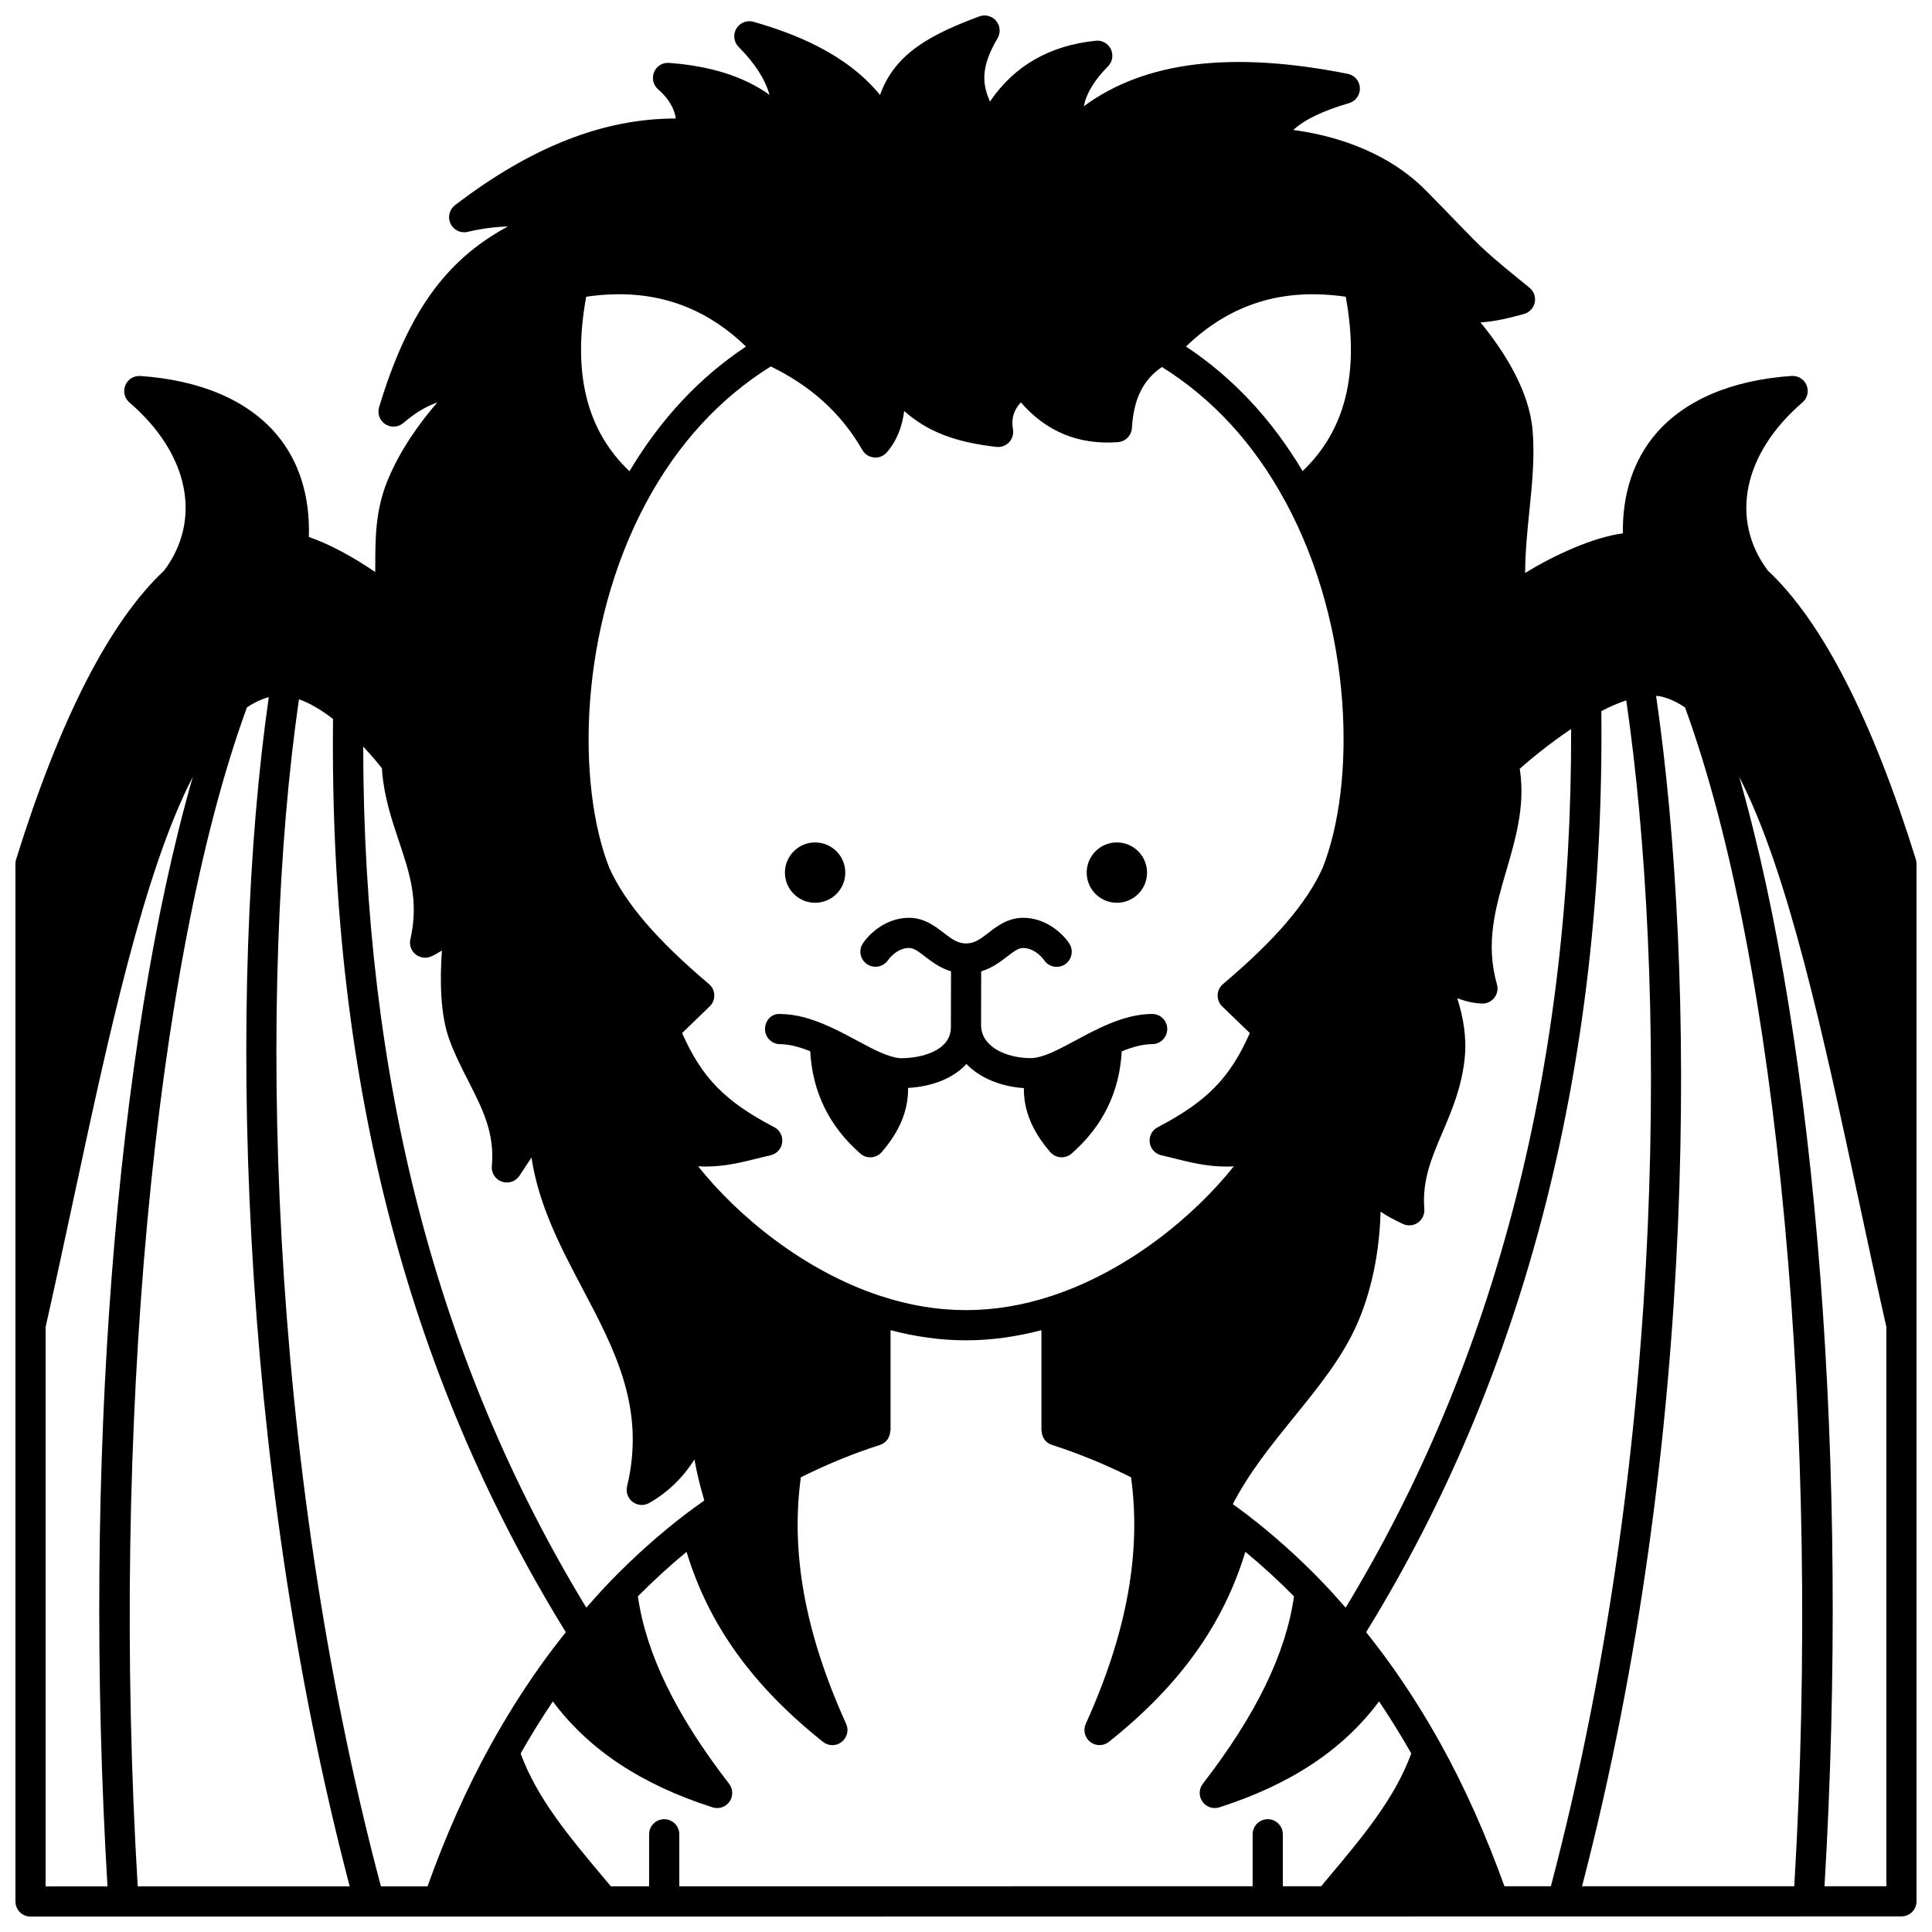 <?xml version="1.0" encoding="UTF-8"?>
<!-- Uploaded to: ICON Repo, www.iconrepo.com, Generator: ICON Repo Mixer Tools -->
<svg width="800px" height="800px" version="1.1" viewBox="144 144 512 512" xmlns="http://www.w3.org/2000/svg">
 <defs>
  <clipPath id="a">
   <path d="m148.09 148.09h503.81v503.81h-503.81z"/>
  </clipPath>
 </defs>
 <path d="m447.98 375.25c0 4.418-3.582 7.996-7.996 7.996-4.418 0-8-3.578-8-7.996 0-4.418 3.582-7.996 8-7.996 4.414 0 7.996 3.578 7.996 7.996"/>
 <path d="m368.01 375.25c0 4.418-3.582 7.996-7.996 7.996-4.418 0-8-3.578-8-7.996 0-4.418 3.582-7.996 8-7.996 4.414 0 7.996 3.578 7.996 7.996"/>
 <path d="m400.12 425.97c3.676 3.844 9.363 6 15.215 6.387-0.078 5.848 2.215 11.441 6.992 16.957 0.695 0.805 1.684 1.301 2.746 1.371 0.094 0.004 0.184 0.008 0.277 0.008 0.965 0 1.902-0.348 2.633-0.988 8.281-7.234 12.711-16.344 13.285-27.082 3.109-1.273 5.699-1.898 8.109-1.918 2.207-0.02 3.977-1.828 3.957-4.035-0.02-2.195-1.809-3.961-4-3.961h-0.039c-5.402 0.051-10.355 2.086-13.594 3.606-2.305 1.066-4.551 2.266-6.723 3.438-3.664 1.969-7.121 3.832-9.969 4.438-0.691 0.152-1.289 0.227-1.785 0.227-6.555 0-13.199-3-13.23-8.73l0.031-14.27c2.894-0.875 5.094-2.547 6.828-3.887 1.906-1.473 3.047-2.305 4.293-2.305 3.262 0 5.469 3.106 5.551 3.219 1.215 1.824 3.68 2.328 5.519 1.125 1.848-1.211 2.363-3.691 1.152-5.539-1.656-2.527-6.09-6.805-12.219-6.805-4.039 0-6.894 2.203-9.184 3.969-2.266 1.75-3.766 2.828-5.93 2.828-2.191 0-3.699-1.078-5.977-2.836-2.293-1.762-5.141-3.961-9.176-3.961-6.121 0-10.559 4.273-12.219 6.801-1.203 1.832-0.695 4.277 1.129 5.496 1.828 1.227 4.297 0.73 5.539-1.078 0.02-0.031 2.246-3.227 5.555-3.227 1.25 0 2.391 0.832 4.293 2.301 1.738 1.34 3.945 3.012 6.852 3.891l-0.031 14.32v0.004 0.016 0.445c0 6.5-8.27 8.238-13.156 8.238-0.488 0-1.051-0.07-1.73-0.207-0.051-0.012-0.09-0.051-0.141-0.059-2.758-0.602-6.168-2.426-9.781-4.367-2.234-1.199-4.551-2.438-6.883-3.504-0.035-0.016-0.062-0.027-0.102-0.043-0.012-0.004-0.023-0.012-0.035-0.016-5.059-2.356-9.32-3.481-13.402-3.519-2.301-0.191-4.023 1.75-4.039 3.957-0.02 2.207 1.75 4.016 3.957 4.039 2.367 0.023 4.973 0.648 8.031 1.883 0.574 10.75 5.008 19.879 13.285 27.117 0.73 0.641 1.668 0.988 2.633 0.988 0.094 0 0.184-0.004 0.277-0.008 1.062-0.074 2.051-0.566 2.746-1.371 4.793-5.539 7.082-11.148 6.984-17.012 6.656-0.375 12.086-2.668 15.473-6.34z"/>
 <g clip-path="url(#a)">
  <path d="m651.72 371.74c-11.625-37.316-24.832-63.062-39.25-76.562-10.117-13.559-6.519-31.012 9.203-44.527 1.309-1.125 1.75-2.953 1.09-4.551-0.652-1.586-2.199-2.562-3.973-2.473-15.941 1.105-28.406 6.434-36.047 15.414-5.871 6.902-8.82 15.934-8.664 26.301-7.934 1.055-18.207 5.769-25.902 10.504 0.02-5.352 0.547-10.789 1.09-16.105 0.734-7.184 1.496-14.613 0.891-21.617-0.875-10.578-7.508-20.996-13.82-28.688 4.156-0.23 8.121-1.305 11.523-2.231 1.449-0.395 2.555-1.566 2.863-3.035 0.309-1.469-0.23-2.988-1.398-3.93-11.43-9.254-12.441-10.301-19.012-17.105-2.094-2.172-4.746-4.914-8.449-8.668-11.191-11.309-26.441-14.887-35.133-16.02 2.898-2.715 7.797-5.07 14.789-7.121 1.762-0.52 2.945-2.176 2.867-4.016s-1.41-3.387-3.215-3.746c-30.805-6.125-53.801-3.32-69.953 8.598 0.695-3.469 2.824-6.973 6.402-10.57 1.191-1.199 1.504-3.016 0.773-4.543-0.723-1.523-2.309-2.445-4.019-2.254-12.238 1.254-21.633 6.668-28.016 16.117-2.562-5.582-1.832-10.195 2.016-16.809 0.852-1.465 0.691-3.297-0.402-4.59-1.09-1.297-2.894-1.754-4.457-1.164-11.926 4.477-22.258 9.344-26.297 20.809-9.172-11.18-23.027-16.352-33.527-19.383-1.742-0.508-3.613 0.234-4.551 1.805-0.926 1.566-0.68 3.566 0.605 4.859 4.262 4.289 6.953 8.414 8.199 12.699-6.797-4.863-15.598-7.648-26.617-8.469-1.77-0.148-3.344 0.859-4 2.461-0.66 1.598-0.211 3.441 1.105 4.562 2.883 2.461 4.394 5.402 4.648 7.711h-0.047c-19.145 0-38.309 7.543-58.461 22.98-1.496 1.148-1.988 3.184-1.18 4.887 0.805 1.699 2.668 2.609 4.531 2.18 3.621-0.855 7.172-1.332 10.68-1.434-16.832 9.047-26.684 23.305-34.141 47.883-0.516 1.699 0.152 3.535 1.637 4.508 1.48 0.969 3.426 0.848 4.785-0.305 3.062-2.609 5.961-4.398 9.012-5.453-4.547 5.242-9.996 12.656-13.367 21.133-3.066 7.734-3.074 15.074-3.078 22.168 0 0.562-0.012 1.09-0.012 1.645-6.203-4.231-12.09-7.356-17.59-9.301 0.355-10.754-2.57-20.133-8.613-27.242-7.637-8.98-20.102-14.309-36.047-15.414-1.758-0.102-3.324 0.879-3.973 2.473-0.656 1.594-0.215 3.426 1.09 4.551 15.73 13.516 19.324 30.969 9.207 44.527-14.422 13.504-27.625 39.246-39.25 76.562-0.109 0.375-0.172 0.773-0.172 1.176v274.98c0 2.207 1.789 4 4 4h89.75 0.012 0.016 18.207 0.012 0.012l235.75-0.023c0.035 0 0.07 0.02 0.109 0.02 0.035 0 0.07-0.02 0.109-0.02l43.797-0.004c0.016 0 0.023 0.008 0.039 0.008 0.012 0 0.02-0.008 0.031-0.008l18.117-0.004c0.016 0 0.027 0.008 0.043 0.008 0.016 0 0.031-0.008 0.051-0.008l64.934-0.008c0.023 0 0.039 0.012 0.062 0.016h0.125c0.031 0 0.055-0.016 0.082-0.016l24.547-0.004c2.211 0 4-1.793 4-4v-274.93c0-0.402-0.066-0.801-0.18-1.188zm-32.219 272.13-56.242 0.004c31.07-119.3 30.176-242.94 19.625-315.45 0.324 0.031 0.684 0.027 0.98 0.082 2.262 0.477 4.512 1.496 6.684 2.973 24.582 67.16 36.129 191.86 28.953 312.39zm-76.812 0.004c-4.852-13.484-10.461-26.109-16.758-37.492-4.098-7.402-8.527-14.445-13.152-20.926 0-0.004-0.004-0.008-0.008-0.008-0.004-0.004-0.004-0.008-0.008-0.008-2.062-2.91-4.34-5.894-6.723-8.898 42.32-68.645 63.289-150.74 62.332-244.09 2.367-1.223 4.574-2.172 6.606-2.844 10.5 72.16 11.328 195.51-19.98 314.27zm-58.727 0.004v-13.77c0-2.207-1.789-4-4-4-2.211 0-4 1.793-4 4v13.77l-151.94 0.012v-13.781c0-2.207-1.789-4-4-4-2.211 0-4 1.793-4 4v13.781h-10.141l-1.324-1.574c-10.141-12.07-18.195-21.742-22.582-33.621 2.711-4.805 5.578-9.387 8.535-13.801 9.527 12.785 23.418 22.012 42.32 28.07 0.402 0.129 0.816 0.191 1.223 0.191 1.277 0 2.512-0.617 3.273-1.703 1.004-1.43 0.957-3.356-0.113-4.742-14.129-18.27-22.012-34.531-24.164-49.66 4.137-4.176 8.449-8.129 12.898-11.793 5.848 19.273 17.418 35.426 36.156 50.355 0.73 0.578 1.605 0.871 2.492 0.871 0.867 0 1.734-0.281 2.453-0.844 1.461-1.137 1.945-3.121 1.188-4.805-10.859-23.938-14.75-45.332-12-65.336 6.828-3.406 13.867-6.305 20.969-8.578 1.699-0.543 2.727-2.113 2.727-3.809l0.074-0.004v-26.594c6.711 1.758 13.41 2.684 19.992 2.684s13.281-0.926 19.992-2.684v26.594h0.055c0 1.691 1.027 3.266 2.727 3.809 7.106 2.269 14.148 5.172 20.969 8.574 2.754 20.004-1.141 41.395-12 65.336-0.758 1.684-0.273 3.672 1.188 4.805 0.723 0.562 1.586 0.844 2.453 0.844 0.883 0 1.758-0.293 2.492-0.871 18.742-14.93 30.312-31.086 36.156-50.355 4.453 3.664 8.762 7.621 12.898 11.797-2.152 15.129-10.027 31.391-24.16 49.66-1.07 1.383-1.117 3.309-0.113 4.742 0.766 1.086 2 1.703 3.273 1.703 0.406 0 0.82-0.062 1.223-0.191 18.898-6.059 32.793-15.281 42.316-28.07 2.957 4.41 5.824 8.996 8.535 13.801-4.387 11.883-12.434 21.551-22.566 33.609l-1.312 1.574zm-239.02 0.02c-30.195-113.71-32.723-238.61-21.711-314.59 2.785 0.98 5.836 2.762 9.027 5.227-1.043 93.844 19.156 173.06 61.688 242.01-2.379 3-4.664 5.988-6.727 8.902-4.629 6.492-9.059 13.539-13.16 20.941-6.367 11.504-11.977 24.133-16.762 37.512zm-35.5-312.42c1.891-1.285 3.832-2.195 5.789-2.727-10.961 76.402-8.445 201.2 21.445 315.15l-56.18 0.008c-7.207-120.36 4.344-245.21 28.945-312.43zm291.17 238.57c-2.18-2.492-4.367-4.918-6.543-7.168-6.246-6.441-12.914-12.387-19.82-17.66-0.027-0.02-0.051-0.035-0.078-0.055-0.004-0.004-0.008-0.004-0.012-0.008-1.168-0.898-2.305-1.695-3.449-2.535 4.262-8.309 10.301-15.777 16.172-23.02 6.707-8.273 13.043-16.09 16.91-25.051 4.414-10.266 5.84-20.934 6.086-29.473 1.648 1.184 3.566 2.18 5.883 3.273 1.285 0.609 2.809 0.488 3.984-0.324 1.172-0.812 1.828-2.188 1.715-3.606-0.609-7.621 1.906-13.516 4.812-20.34 2.508-5.883 5.094-11.961 5.891-19.668 0.574-5.484-0.402-10.938-1.977-15.863 2.121 0.801 4.277 1.301 6.481 1.406 0.066 0 0.129 0.004 0.195 0.004 1.215 0 2.371-0.555 3.129-1.512 0.801-1.008 1.066-2.344 0.715-3.582-3.117-10.945-0.391-20.293 2.5-30.191 2.414-8.262 4.91-16.801 3.664-26.094-0.035-0.293-0.09-0.555-0.129-0.844 2.402-2.121 7.543-6.473 13.625-10.543 0.211 88.852-19.875 167.12-59.754 232.85zm-174.79-24.891c-0.023 0.016-0.043 0.031-0.066 0.051-6.914 5.285-13.586 11.23-19.836 17.672-2.176 2.246-4.359 4.676-6.543 7.168-39.672-65.305-59.059-140.11-59.121-228.2 2.363 2.519 4.102 4.656 4.977 5.785 0.016 0.305 0.016 0.57 0.035 0.898 0.598 6.887 2.551 12.703 4.434 18.332 2.871 8.562 5.348 15.953 3.051 26.059-0.336 1.469 0.184 3 1.34 3.961 0.734 0.609 1.641 0.922 2.559 0.922 0.535 0 1.074-0.109 1.582-0.328 1.02-0.441 1.945-1 2.871-1.57-0.539 7.699-0.461 16.969 1.984 23.625 1.453 3.953 3.266 7.516 5.027 10.961 3.769 7.398 7.027 13.781 6.223 22.523-0.168 1.828 0.926 3.535 2.66 4.141 1.738 0.609 3.656-0.043 4.664-1.574l3.18-4.82c1.953 12.801 7.812 23.906 13.527 34.73 8.621 16.336 16.766 31.773 11.812 52.406-0.371 1.551 0.215 3.176 1.492 4.133 1.277 0.961 3 1.066 4.383 0.273 4.918-2.816 8.918-6.672 11.973-11.543 0.633 3.613 1.543 7.242 2.617 10.887-1.594 1.145-3.184 2.262-4.812 3.508-0.008 0.004-0.012 0.004-0.012 0.004zm-15-276.27c-11.344-10.766-15.168-25.926-11.477-46.25 16.781-2.445 30.676 1.938 42.348 13.203-12.359 8.215-22.707 19.305-30.871 33.047zm189.82-46.246c3.691 20.285-0.121 35.434-11.441 46.199-8.16-13.73-18.52-24.801-30.902-33.008 11.668-11.258 25.566-15.641 42.344-13.191zm-123.39 264.77c-20.188-6.633-37.777-21.164-48.246-34.34 0.664 0.035 1.328 0.078 1.969 0.078 5.16 0 9.633-1.117 13.777-2.156 1.164-0.289 2.309-0.574 3.445-0.832 1.641-0.363 2.879-1.715 3.094-3.379 0.223-1.668-0.625-3.289-2.113-4.07-12.918-6.738-19.164-13.012-24.406-24.945l7.305-7.059c0.816-0.785 1.254-1.879 1.219-3.008-0.035-1.133-0.551-2.191-1.414-2.918-13.762-11.633-22.141-21.387-26.367-30.695-8.738-22.039-8.266-63.504 9.828-97.062 8.32-15.438 19.414-27.48 32.922-35.906 10.711 5.207 18.688 12.441 24.266 22.129 0.645 1.125 1.801 1.867 3.09 1.988 0.137 0.016 0.262 0.023 0.383 0.023 1.164 0 2.269-0.504 3.039-1.398 2.75-3.211 4.066-6.961 4.582-10.938 6.18 5.512 13.648 8.293 24.438 9.512 1.246 0.145 2.5-0.316 3.363-1.234 0.863-0.918 1.242-2.188 1.027-3.43-0.352-1.984-0.336-4.461 2.086-7.133 6.742 7.773 15.398 11.336 25.742 10.531 1.996-0.152 3.574-1.75 3.691-3.75 0.457-7.684 2.945-12.754 7.957-16.156 13.363 8.344 24.328 20.227 32.574 35.426 0.016 0.031 0.039 0.059 0.055 0.094 0.039 0.07 0.082 0.141 0.125 0.215 18.164 33.598 18.602 75.07 9.793 97.094-4.227 9.309-12.602 19.066-26.371 30.699-0.863 0.73-1.379 1.793-1.414 2.918-0.039 1.133 0.402 2.223 1.219 3.008l7.305 7.059c-5.246 11.934-11.488 18.215-24.406 24.945-1.492 0.777-2.34 2.402-2.113 4.07 0.219 1.668 1.457 3.016 3.094 3.379 1.141 0.25 2.281 0.539 3.445 0.832 4.152 1.035 8.617 2.156 13.777 2.156 0.641 0 1.305-0.043 1.969-0.078-10.473 13.172-28.062 27.707-48.25 34.34-15.281 5.035-30.184 5.039-45.477-0.008zm-221.16 8.238c2.535-11.207 4.977-22.625 7.414-33.977 9.152-42.711 18.543-86.512 31.594-111.82-20.48 71.375-29.25 182.74-22.613 294.06h-16.395zm471.42 148.23c6.633-111.29-2.133-222.63-22.602-294 13.047 25.316 22.434 69.105 31.586 111.81 2.43 11.348 4.879 22.762 7.414 33.973v148.22z"/>
 </g>
</svg>
